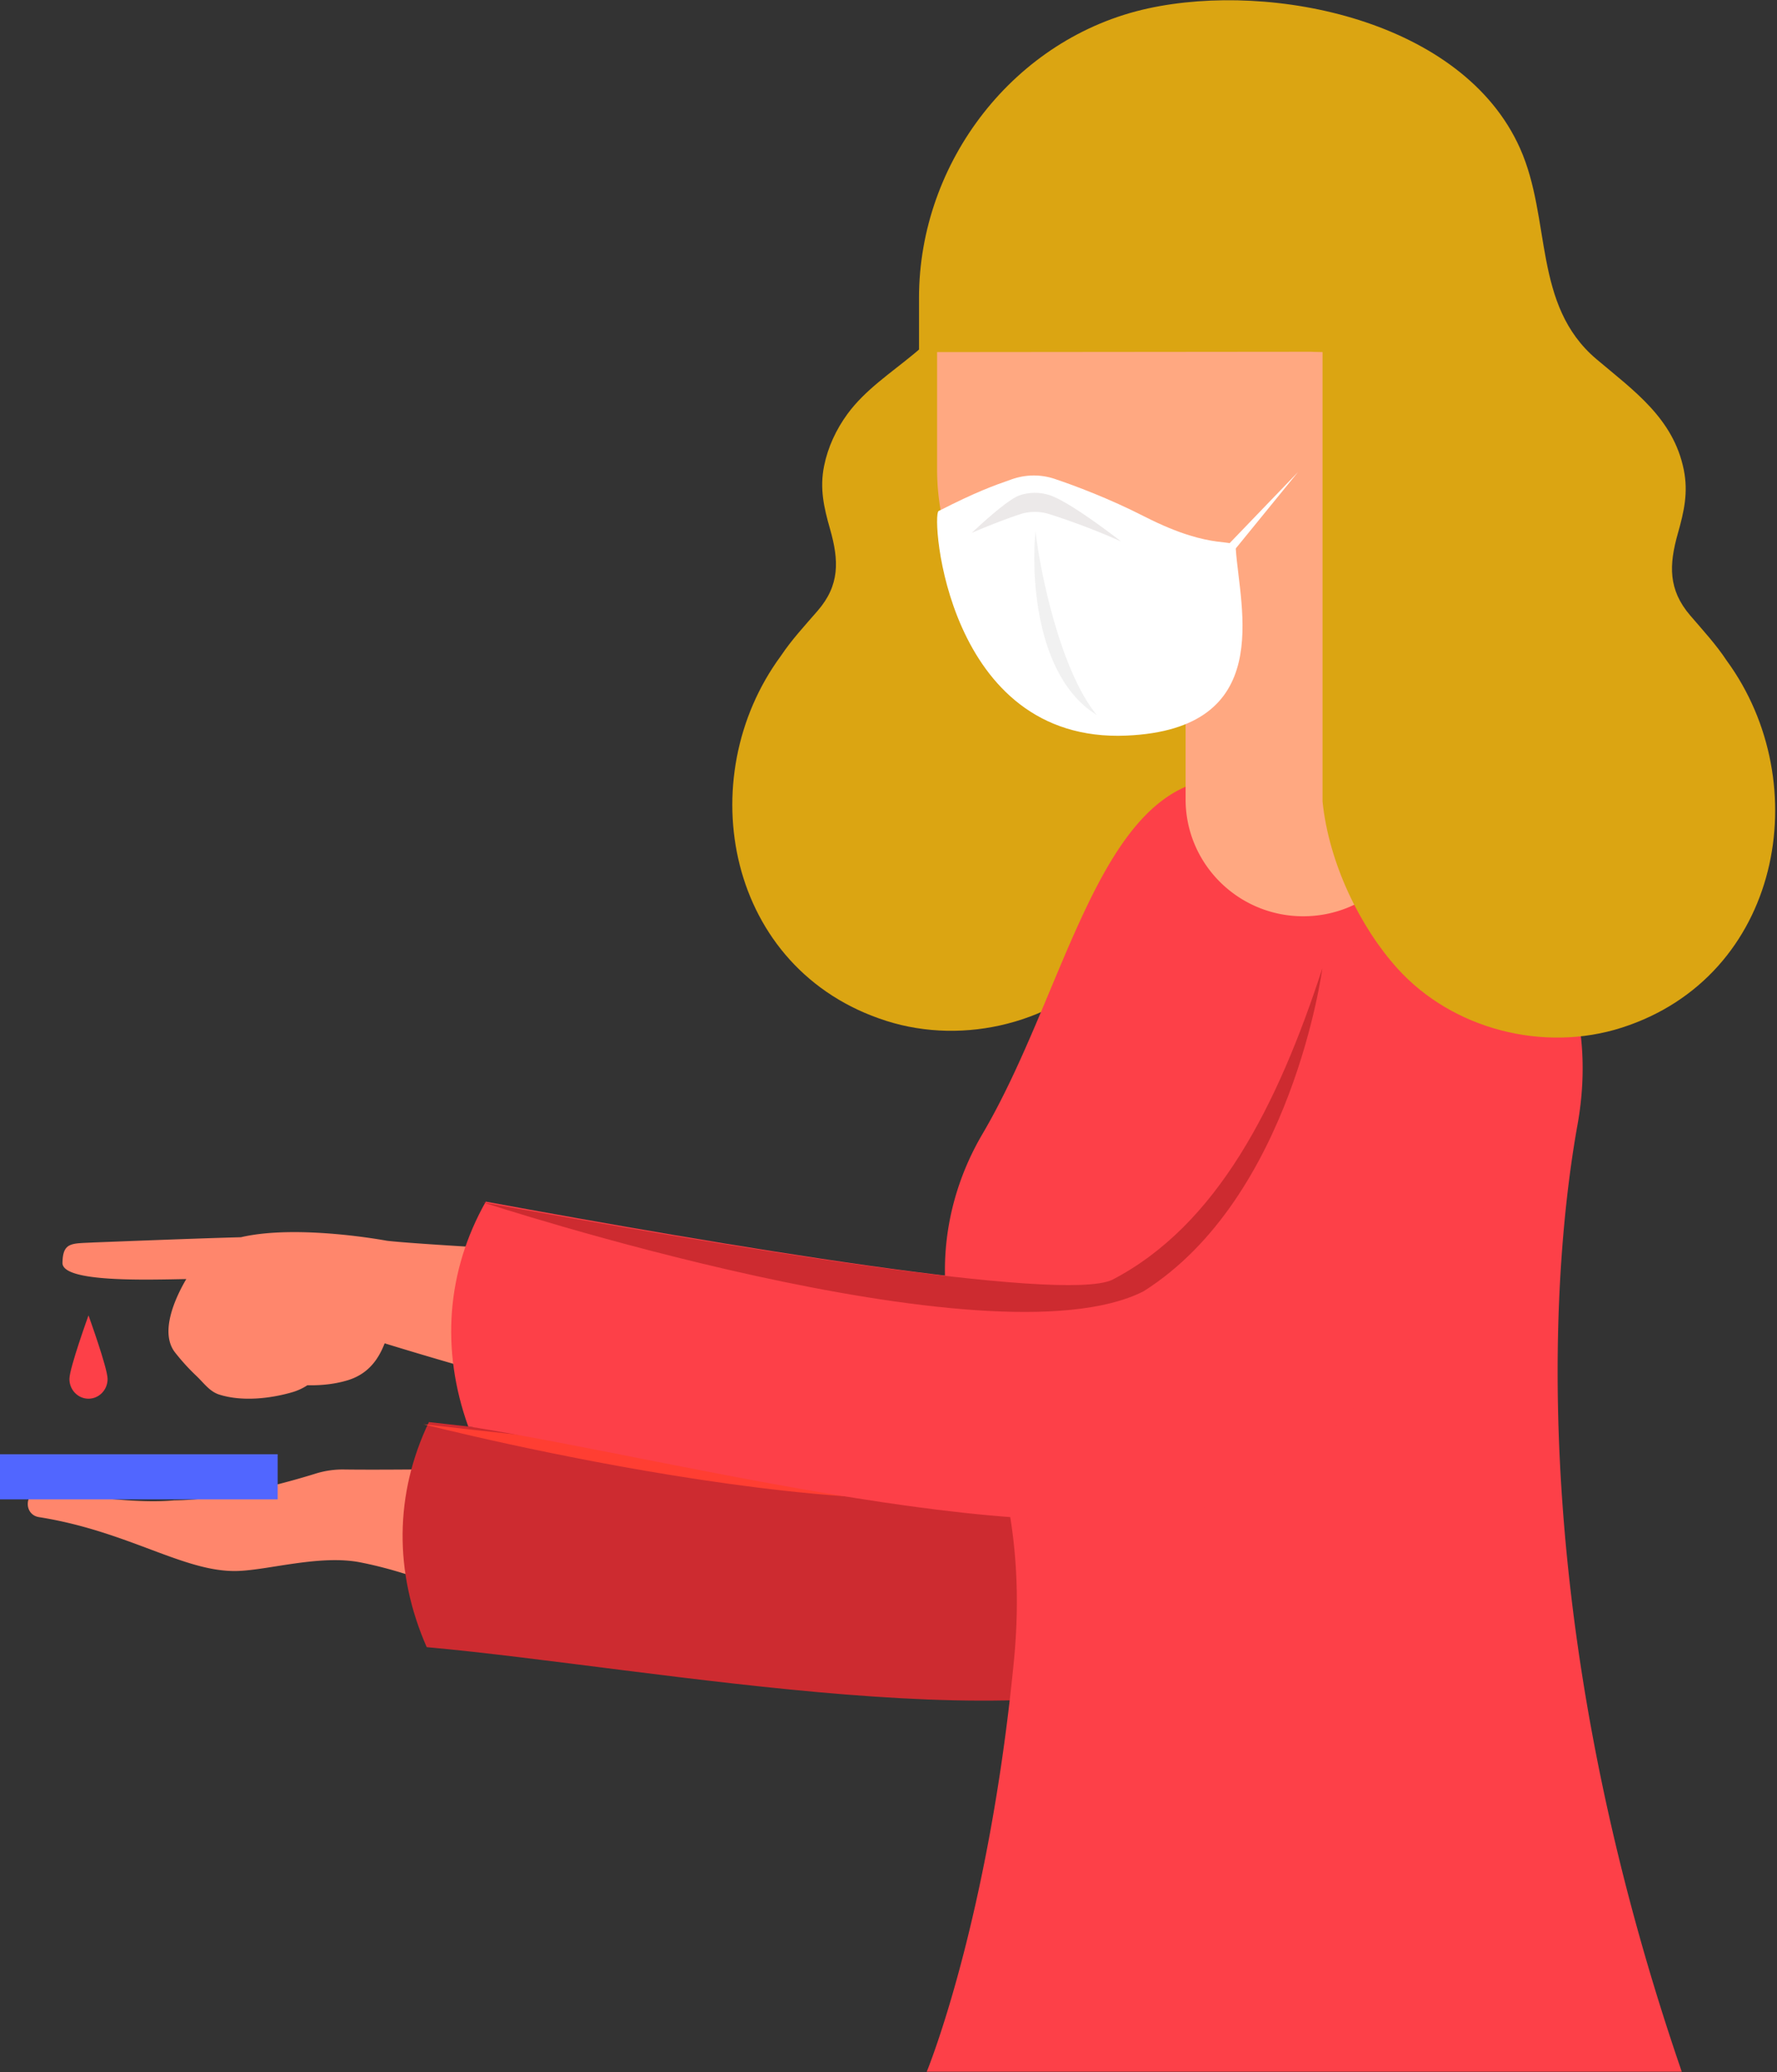 <svg xmlns="http://www.w3.org/2000/svg" width="512" height="597" viewBox="0 0 512 597"><rect x="0" y="0" width="512" height="597" fill="#333333" stroke="none"/><defs><clipPath id="ix0la"><path d="M267.02 224.1h217.539v372.81H267.02z"/></clipPath><clipPath id="ix0lb"><path d="M264.79.07h246.684v298.884H264.79z"/></clipPath></defs><g><g><g><path fill="#ff866c" d="M68.045 452.649c8.97-.15 24.01-4.808 35.803-2.487 19.16 3.772 33.494 12.091 48.152 14.838-3.316-13.89-5.356-28-5.175-42-20.944.409-39.163.516-47.705.395a26.195 26.195 0 0 0-8.176 1.184c-7.955 2.473-26.208 7.613-40.76 7.7-13.914 1.344-35.967-2.989-38.713-2.708-.062.006-.123.013-.185.024-4.349.55-4.393 6.837-.061 7.523 25.621 4.052 41.62 15.784 56.82 15.53"/></g><g><path fill="#cd2b30" d="M438 269l-77.528 56.526c-10.087 40.495-25.116 76.5-54.258 94.367-14.045 7.715-115.534-2.517-182.638-10.163-9.885 20.674-10.098 43.268-.63 64.851 65.668 5.919 181.682 29.236 224.108 3.736C405.781 443.023 430.84 346.303 438 269"/></g><g><path fill="#ff3e32" d="M359 326c-10.089 40.564-25.127 76.63-54.282 94.528-14.048 7.731-115.581-2.521-182.718-10.177 0 0 149.525 38.43 191.97 12.886C354.893 393.07 359 326 359 326"/></g><g><path fill="#dba512" d="M342 10c-15.363 2.204-30.236 7.565-42.62 16.774-9.007 6.695-14.953 15.424-17.77 26.258-2.395 9.226-2.79 18.774-4.366 28.137-3.115 18.467-22.946 24.23-33.087 38.131-3.242 4.443-5.606 9.507-6.703 14.898-1.333 6.531-.075 12.011 1.71 18.255 2.584 9.046 2.82 16.147-3.588 23.538-3.76 4.337-7.542 8.425-10.548 12.94-26.075 35.33-15.712 90.566 30.366 105.218 22.54 7.17 48.95.56 64.913-16.945C331.13 265.34 340.16 247.068 342 229.338z"/></g><g><g/><g clip-path="url(#ix0la)"><path fill="#fd4048" d="M364.123 224.1h-6.776c-1.79 0-3.57.048-5.347.144-35.434 1.897-44.682 61.241-68.935 102.498-12.157 20.682-14.382 45.662-5.004 67.74 8.875 20.895 17.754 46.347 14.06 84.177-7.348 75.296-25.101 118.252-25.101 118.252h217.539c-47.236-137.43-36.273-238.195-30.034-272.863 2.827-15.72 1.766-32.105-4.685-46.723-13.506-30.604-43.913-51.314-80.84-53.105a96.456 96.456 0 0 0-4.877-.12"/></g></g><g><path fill="#ff866c" d="M163.64 360.767c-25.735-1.259-47.36-2.681-52.194-3.281 0 0-25.632-4.841-42.026-1.012-14.092.374-39.611 1.413-42.394 1.502-6.257.363-8.93-.257-9.026 5.886-.09 5.733 24.78 4.841 35.67 4.666-3.247 5.517-7.715 15.394-3.247 21.13a61.536 61.536 0 0 0 6.177 6.79c2.12 2.006 3.767 4.475 6.588 5.37 6.466 2.053 14.69 1.182 21.105-.71a16.119 16.119 0 0 0 4.266-1.982c1.087.02 2.16.01 3.223-.044 3.044-.151 5.875-.624 8.417-1.402 6.47-1.975 9.129-6.81 10.632-10.635 11.093 3.418 31.648 9.548 55.169 15.554-2.394-13.946-3.491-28.02-2.36-41.832"/></g><g><path fill="#fd4048" d="M463 227l-81.145 51.205c-12.82 39.778-30.262 74.732-60.532 90.603-14.525 6.756-114.988-10.381-181.354-22.589-11.266 19.983-13.026 42.548-5.063 64.76 65.051 10.382 179.098 41.588 223.126 18.995C418.986 398.7 450.577 303.76 463 227"/></g><g><path fill="#cd2b30" d="M381 279c-12.826 39.406-30.277 74.038-60.563 89.758-14.529 6.692-115.038-10.285-181.437-22.379 0 0 146.423 48.061 190.475 25.68C372.328 345.006 381 279 381 279"/></g><g><path fill="#ffa881" d="M420 84.562c0-40.694-32.79-73.774-73.537-74.549C304.414 9.215 270 44.22 270 86.03v49.143c0 37.778 30.805 68.396 68.801 68.396h2.8v26.726c0 18.614 15.175 33.705 33.898 33.705 18.727 0 33.906-15.09 33.906-33.705v-45.48c0-28 2.274-56.064 8.651-83.336A74.224 74.224 0 0 0 420 84.562"/></g><g><path fill="#fff" d="M356.07 158.28c-.27-3.992-5.572 1.118-26.237-9.415-10.413-5.304-20.045-8.897-25.961-10.887-4.03-1.354-8.352-1.291-12.361.118-5.406 1.896-10.184 3.593-21.08 9.145-2.18 1.11 2.197 66.946 54.136 64.703 43.118-1.86 32.644-36.702 31.503-53.664"/></g><g><path fill="#fff" d="M349 161.999L374 136l-22.814 28z"/></g><g><path fill="#ece9e9" d="M302.376 142.656a13.864 13.864 0 0 0-4.208-.656c-1.474 0-2.937.235-4.342.702C289.966 143.98 280 153.53 280 153.53c5.86-2.507 10.604-4.275 13.826-5.341a13.754 13.754 0 0 1 4.342-.702c1.429 0 2.844.218 4.208.655A199.13 199.13 0 0 1 323 156s-14.582-11.424-20.624-13.344"/></g><g><path fill="#f1f1f1" d="M316 206c-18.233-11.25-18.79-42.074-17.636-53 1.153 10.926 7.025 40.062 17.636 53"/></g><g><g/><g clip-path="url(#ix0lb)"><path fill="#dba512" d="M497.509 190.345c-2.989-4.537-6.759-8.645-10.501-13-6.38-7.431-6.145-14.564-3.572-23.658 1.777-6.272 3.03-11.78 1.705-18.343-2.998-14.828-14.39-22.753-25.177-31.878-18.406-15.568-12.872-40.29-22.012-60.752-16.481-36.898-71.258-48.094-107.1-40.3-38.452 8.364-66.062 44.148-66.062 83.44v15.6l113.006-.104c.03.028 1.228.055 3.265.09v129.514c1.832 17.821 10.825 36.181 21.595 48.105 15.891 17.591 42.184 24.234 64.622 17.032 45.873-14.728 56.19-70.24 30.23-105.746"/></g></g><g><path fill="#fd4048" d="M20 397.326C20 394.193 25.498 379 25.498 379S31 394.193 31 397.326c0 3.133-2.464 5.674-5.502 5.674-3.037 0-5.498-2.541-5.498-5.674"/></g><g><path fill="#5166ff" d="M0 432h80v-13H0z"/></g></g></g></svg>